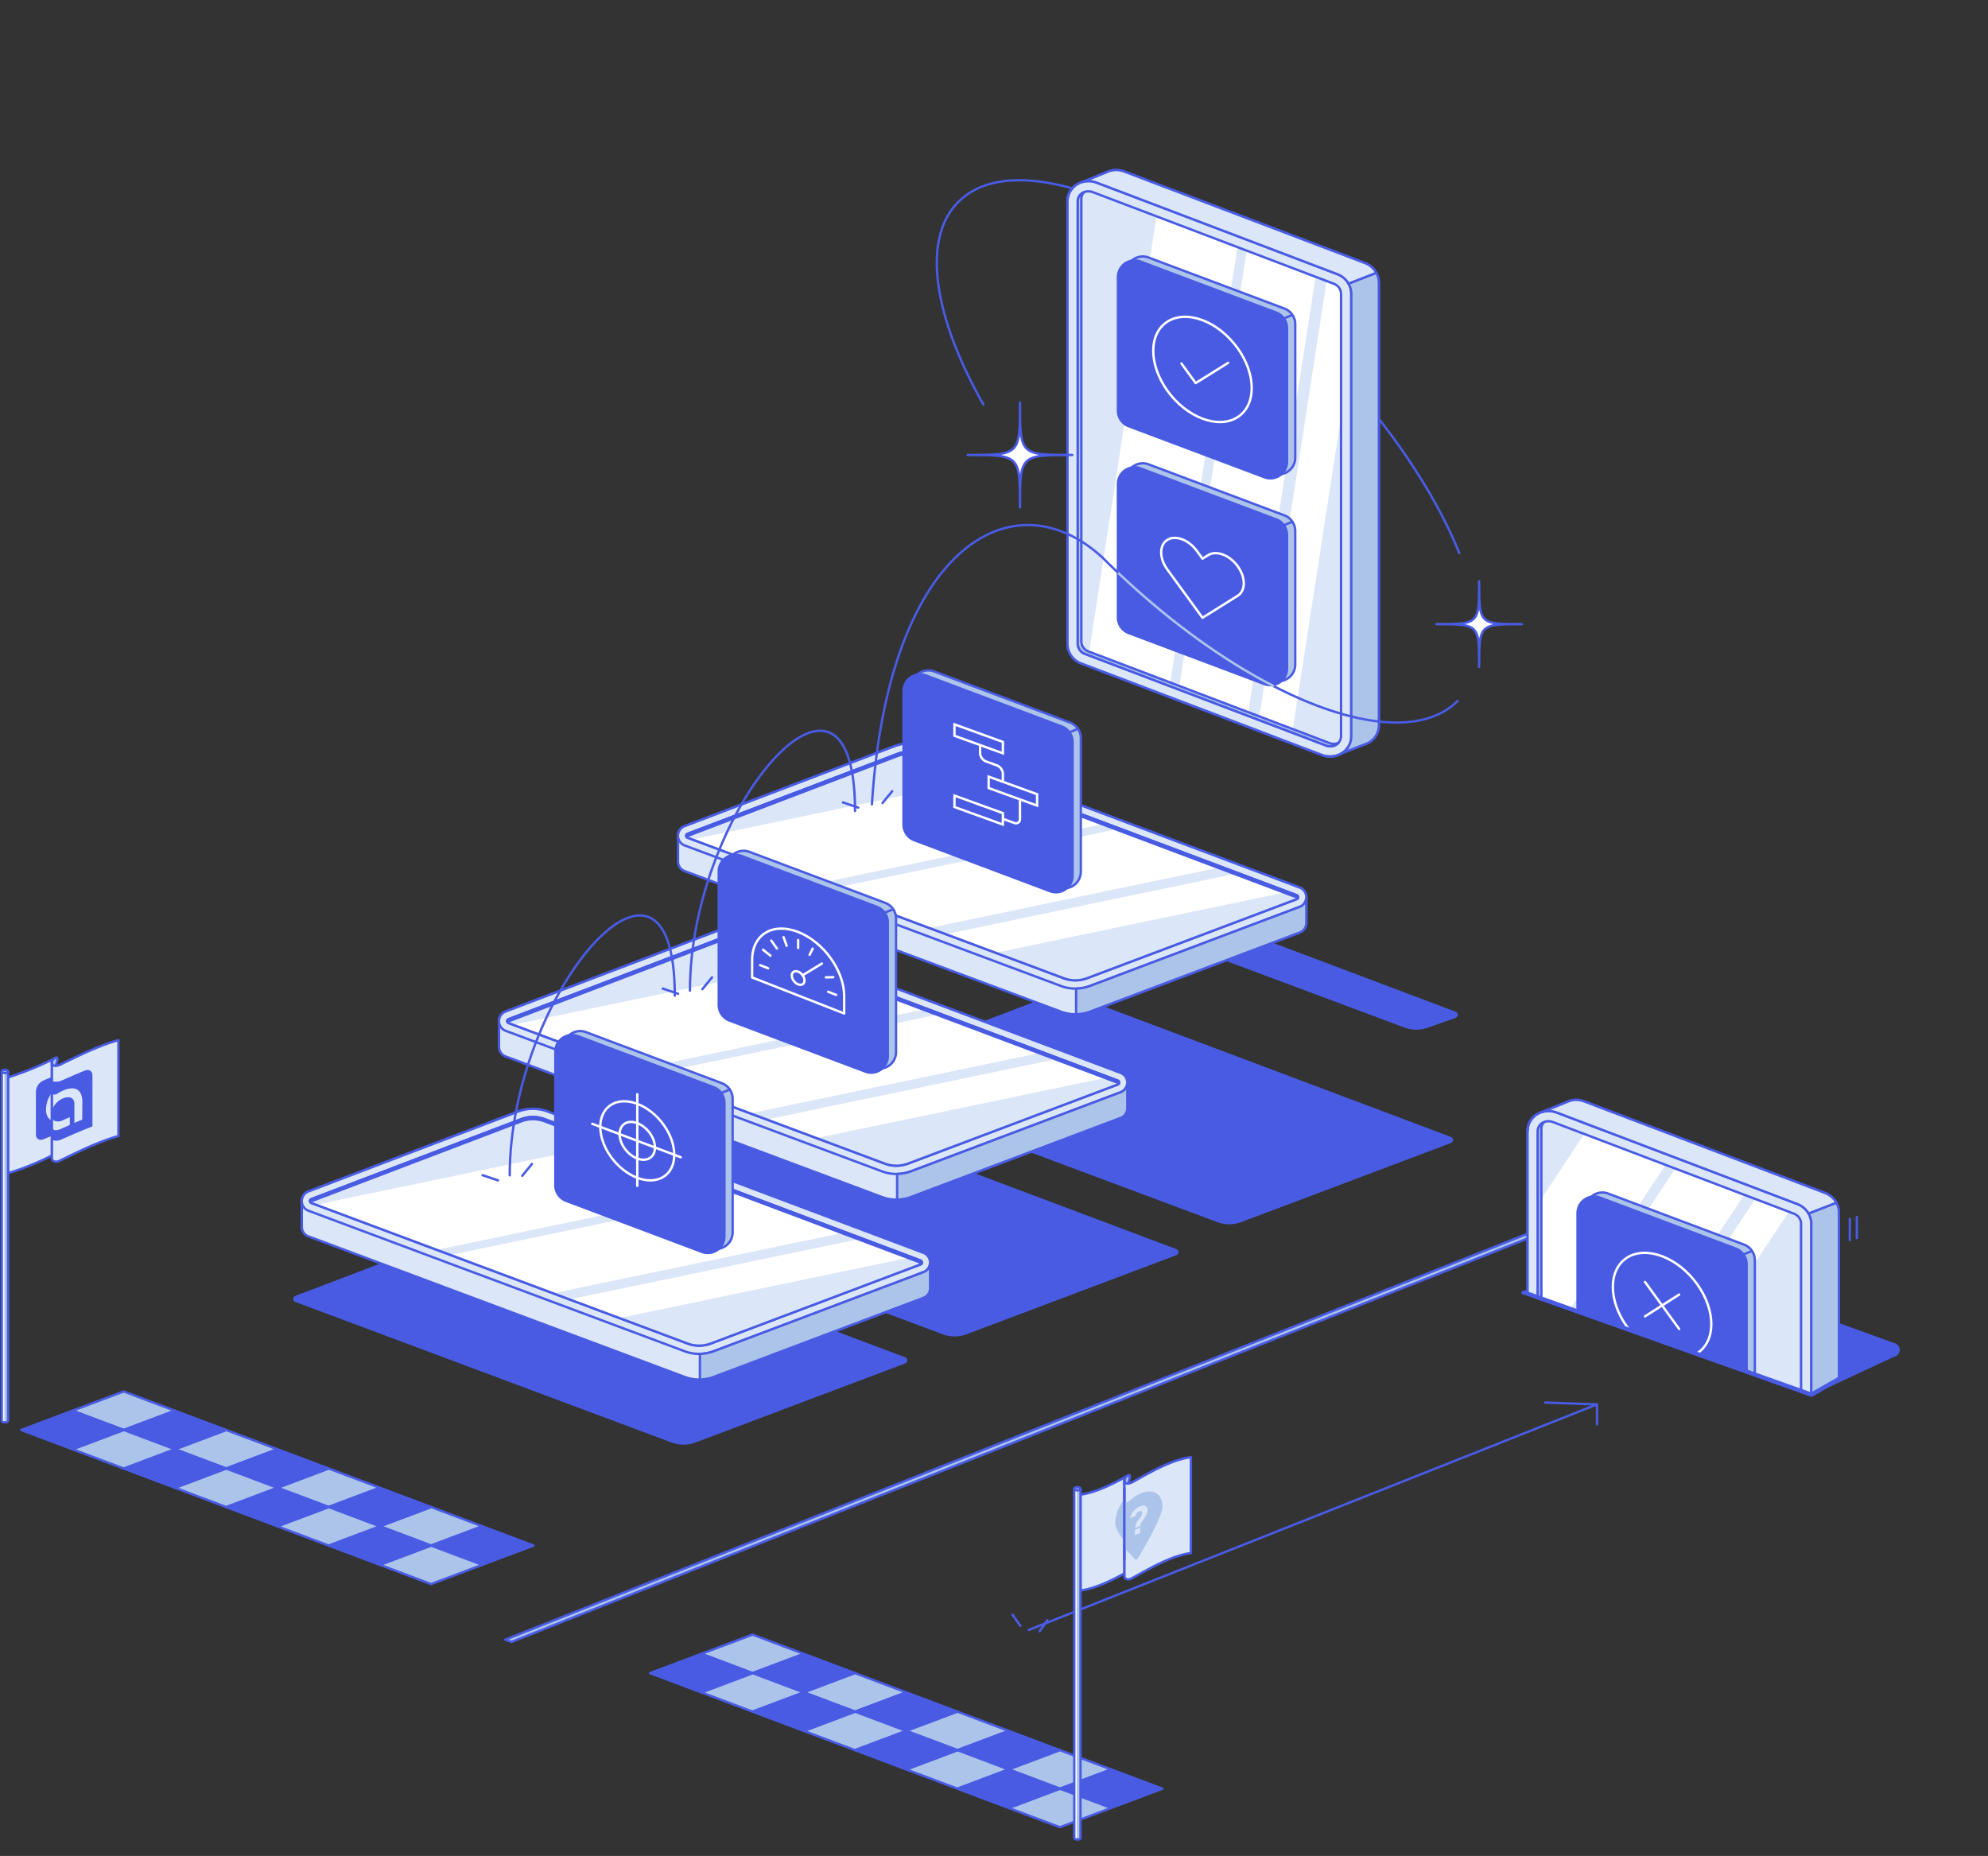 <svg xmlns="http://www.w3.org/2000/svg" xmlns:xlink="http://www.w3.org/1999/xlink" viewBox="0 0 630.295 588.431"><rect x="0" y="0" width="630.295" height="588.431" fill="#333333" stroke="none"/><defs><style>.cls-1,.cls-10{fill:#dce6f9;}.cls-1,.cls-21,.cls-3,.cls-4,.cls-6,.cls-7,.cls-8,.cls-9{stroke:#495be3;}.cls-1,.cls-17,.cls-18,.cls-3,.cls-4,.cls-7,.cls-8,.cls-9{stroke-linecap:round;stroke-linejoin:round;}.cls-1,.cls-16,.cls-17,.cls-18,.cls-21,.cls-3,.cls-7,.cls-8,.cls-9{stroke-width:0.75px;}.cls-16,.cls-17,.cls-18,.cls-2,.cls-21,.cls-6,.cls-8{fill:none;}.cls-22,.cls-3{fill:#adc4ea;}.cls-4,.cls-5,.cls-7{fill:#495be3;}.cls-16,.cls-21,.cls-6{stroke-miterlimit:10;}.cls-12,.cls-9{fill:#fff;}.cls-11{clip-path:url(#clip-path);}.cls-13{clip-path:url(#clip-path-2);}.cls-14{clip-path:url(#clip-path-3);}.cls-15{clip-path:url(#clip-path-4);}.cls-16,.cls-17{stroke:#fff;}.cls-18{stroke:#adc4ea;}.cls-19{clip-path:url(#clip-path-5);}.cls-20{clip-path:url(#clip-path-6);}.cls-23{clip-path:url(#clip-path-7);}.cls-24{clip-path:url(#clip-path-8);}</style><clipPath id="clip-path" transform="translate(0.185 53.539)"><path class="cls-1" d="M221.492,373.09a10.44,10.44,0,0,1-3.668-.663L98.547,327.873a.656.656,0,0,1,0-1.227l66.506-25.324a10.478,10.478,0,0,1,7.421-.016l119.183,44.816a.656.656,0,0,1,0,1.227l-66.461,25.066a10.442,10.442,0,0,1-3.7.675Z"></path></clipPath><clipPath id="clip-path-2" transform="translate(0.185 53.539)"><path class="cls-1" d="M284.016,316.046a10.457,10.457,0,0,1-3.667-.663L161.071,270.829a.656.656,0,0,1,0-1.227l66.506-25.324a10.478,10.478,0,0,1,7.421-.016l119.183,44.816a.655.655,0,0,1,0,1.226l-66.461,25.067a10.465,10.465,0,0,1-3.7.675Z"></path></clipPath><clipPath id="clip-path-3" transform="translate(0.185 53.539)"><path class="cls-1" d="M340.774,257.276a10.44,10.44,0,0,1-3.668-.663L217.829,212.06a.656.656,0,0,1,0-1.227l66.506-25.325a10.493,10.493,0,0,1,7.421-.016l119.183,44.816a.656.656,0,0,1,0,1.227L344.475,256.6a10.464,10.464,0,0,1-3.7.674Z"></path></clipPath><clipPath id="clip-path-4" transform="translate(0.185 53.539)"><path class="cls-1" d="M421.564,183.063a3.961,3.961,0,0,1-1.417-.266l-76.3-29.008a3.469,3.469,0,0,1-2.329-3.14V10.246a3.254,3.254,0,0,1,3.424-3.109,3.989,3.989,0,0,1,1.418.266l76.3,29.009a3.468,3.468,0,0,1,2.329,3.139v140.4A3.255,3.255,0,0,1,421.564,183.063Z"></path></clipPath><clipPath id="clip-path-5" transform="translate(0.185 53.539)"><polygon class="cls-2" points="602.491 372.112 574.093 388.307 447.981 343.459 447.981 226.518 602.491 281.465 602.491 372.112"></polygon></clipPath><clipPath id="clip-path-6" transform="translate(0.185 53.539)"><path class="cls-1" d="M567.418,477.883a3.965,3.965,0,0,1-1.417-.266l-76.3-29.008a3.468,3.468,0,0,1-2.328-3.139v-140.4a3.254,3.254,0,0,1,3.424-3.109,3.986,3.986,0,0,1,1.417.265l76.3,29.009a3.47,3.47,0,0,1,2.328,3.14v140.4A3.254,3.254,0,0,1,567.418,477.883Z"></path></clipPath><clipPath id="clip-path-7" transform="translate(0.185 53.539)"><path class="cls-3" d="M.375,286.223v110.7c0,.28.445.507,1,.507s1-.227,1-.507v-110.7Z"></path></clipPath><clipPath id="clip-path-8" transform="translate(0.185 53.539)"><path class="cls-3" d="M340.41,418.479v110.7c0,.281.445.508.995.508s.994-.227.994-.508v-110.7Z"></path></clipPath></defs><g id="Ebene_2" data-name="Ebene 2"><g id="Ebene_2-2" data-name="Ebene 2"><polygon class="cls-4" points="482.825 409.831 498.8 404.625 584.15 436.767 574.324 442.37 482.825 409.831"></polygon><polygon class="cls-3" points="506.802 383.731 162.153 520.587 160.205 519.85 504.854 382.994 506.802 383.731"></polygon><path class="cls-5" d="M484.123,356.312l89.97,32,26.068-12.169a1.712,1.712,0,0,0,.044-3.382L521.16,344.075l-.006,0" transform="translate(0.185 53.539)"></path><path class="cls-6" d="M484.123,356.312l89.97,32,26.068-12.169a1.712,1.712,0,0,0,.044-3.382L521.16,344.075l-.006,0" transform="translate(0.185 53.539)"></path><path class="cls-5" d="M484.123,356.312l89.97,32,26.068-12.169a1.712,1.712,0,0,0,.044-3.382L521.16,344.075l-.006,0" transform="translate(0.185 53.539)"></path><path class="cls-7" d="M216.531,404.118a10.462,10.462,0,0,1-3.668-.663L93.586,358.9a.656.656,0,0,1,0-1.227l66.506-25.324a10.478,10.478,0,0,1,7.421-.016L286.692,377.15a.655.655,0,0,1,0,1.226l-66.461,25.067a10.442,10.442,0,0,1-3.7.675Z" transform="translate(0.185 53.539)"></path><path class="cls-7" d="M302.478,369.8a10.44,10.44,0,0,1-3.668-.663L179.533,324.587a.655.655,0,0,1,0-1.227l66.505-25.324a10.481,10.481,0,0,1,7.422-.016l119.183,44.816a.656.656,0,0,1,0,1.227L306.178,369.13a10.464,10.464,0,0,1-3.7.674Z" transform="translate(0.185 53.539)"></path><path class="cls-7" d="M389.551,334.241a10.44,10.44,0,0,1-3.668-.663L266.606,289.024a.655.655,0,0,1,0-1.226l66.505-25.325a10.481,10.481,0,0,1,7.422-.016l119.183,44.816a.655.655,0,0,1,0,1.227l-66.46,25.067a10.465,10.465,0,0,1-3.7.674Z" transform="translate(0.185 53.539)"></path><path class="cls-7" d="M448.874,272.549a10.462,10.462,0,0,1-3.668-.663l-81.8-30.553a.655.655,0,0,1,0-1.227l8.679-3.32a10.481,10.481,0,0,1,7.422-.016l81.707,30.814a.656.656,0,0,1,0,1.227l-8.635,3.063a10.466,10.466,0,0,1-3.7.675Z" transform="translate(0.185 53.539)"></path><path class="cls-8" d="M311.6,74.7c-15.741-27.7-19.729-52.453-7.926-64.256,13.305-13.3,43.057-6.544,74.954,14.5" transform="translate(0.185 53.539)"></path><path class="cls-9" d="M411.267,36.562c-4.695,0-7.042,0-8.216,1.174s-1.173,3.521-1.173,8.215c0-4.694,0-7.042-1.174-8.215s-3.521-1.174-8.215-1.174c4.694,0,7.042,0,8.215-1.173s1.174-3.521,1.174-8.216c0,4.7,0,7.042,1.173,8.216S406.572,36.562,411.267,36.562Z" transform="translate(0.185 53.539)"></path><path class="cls-8" d="M413.137,52.843q1.62,1.566,3.229,3.175c21.852,21.851,37.878,45.39,46.125,65.783" transform="translate(0.185 53.539)"></path><path class="cls-1" d="M292.576,343.668,173.393,298.852a13.112,13.112,0,0,0-9.277.02L97.61,324.2a3.224,3.224,0,0,0-2.1,3.239h0v7.833c0,.087,0,.174,0,.262v.013h0a3.214,3.214,0,0,0,2.12,2.92l119.277,44.554a13.1,13.1,0,0,0,9.211-.015l66.461-25.067a3.225,3.225,0,0,0,2.105-3.286l.015,0v-7.394l-.045.014A3.243,3.243,0,0,0,292.576,343.668Z" transform="translate(0.185 53.539)"></path><path class="cls-1" d="M226.118,374.868,292.579,349.8a3.277,3.277,0,0,0,0-6.133L173.393,298.852a13.112,13.112,0,0,0-9.277.02L97.61,324.2a3.276,3.276,0,0,0,.02,6.131l119.277,44.555A13.111,13.111,0,0,0,226.118,374.868Z" transform="translate(0.185 53.539)"></path><path class="cls-1" d="M221.492,373.09a10.434,10.434,0,0,1-3.667-.663L98.547,327.873a.656.656,0,0,1,0-1.227l66.505-25.324a10.481,10.481,0,0,1,7.422-.016l119.182,44.816a.656.656,0,0,1,0,1.227l-66.461,25.066a10.442,10.442,0,0,1-3.7.675Z" transform="translate(0.185 53.539)"></path><path class="cls-10" d="M221.492,373.09a10.44,10.44,0,0,1-3.668-.663L98.547,327.873a.656.656,0,0,1,0-1.227l66.506-25.324a10.478,10.478,0,0,1,7.421-.016l119.183,44.816a.656.656,0,0,1,0,1.227l-66.461,25.066a10.442,10.442,0,0,1-3.7.675Z" transform="translate(0.185 53.539)"></path><g class="cls-11"><rect class="cls-12" x="73.885" y="355.47" width="242.435" height="9" transform="translate(459.745 726.087) rotate(168.225)"></rect><rect class="cls-12" x="53.05" y="337.949" width="242.435" height="18.529" transform="translate(415.91 705.095) rotate(168.225)"></rect><rect class="cls-12" x="65.795" y="310.514" width="242.435" height="21.817" transform="translate(435.868 651.454) rotate(168.225)"></rect></g><path class="cls-8" d="M221.492,373.09a10.44,10.44,0,0,1-3.668-.663L98.547,327.873a.656.656,0,0,1,0-1.227l66.506-25.324a10.478,10.478,0,0,1,7.421-.016l119.183,44.816a.656.656,0,0,1,0,1.227l-66.461,25.066a10.442,10.442,0,0,1-3.7.675Z" transform="translate(0.185 53.539)"></path><path class="cls-3" d="M98.544,327.3l66.505-25.325a10.481,10.481,0,0,1,7.422-.016l119.182,44.816a.622.622,0,0,1,.343.286.667.667,0,0,0,.082-.328.6.6,0,0,0-.425-.613L172.471,301.306a10.481,10.481,0,0,0-7.422.016L98.544,326.646a.606.606,0,0,0-.423.615.666.666,0,0,0,.083.325A.624.624,0,0,1,98.544,327.3Z" transform="translate(0.185 53.539)"></path><path class="cls-3" d="M292.579,349.8l-66.461,25.067a13.092,13.092,0,0,1-4.384.833l-.013.01v8.126a13.093,13.093,0,0,0,4.4-.834l66.461-25.067a3.225,3.225,0,0,0,2.105-3.286l.015,0v-7.394l-.045.014A3.2,3.2,0,0,1,292.579,349.8Z" transform="translate(0.185 53.539)"></path><path class="cls-1" d="M355.1,286.624,235.917,241.808a13.1,13.1,0,0,0-9.277.02l-66.506,25.325a3.224,3.224,0,0,0-2.1,3.239h0v7.833c0,.087,0,.174,0,.262v.013h0a3.215,3.215,0,0,0,2.12,2.921l119.277,44.554a13.106,13.106,0,0,0,9.211-.015L355.1,300.892a3.225,3.225,0,0,0,2.105-3.286l.015,0v-7.394l-.045.014A3.243,3.243,0,0,0,355.1,286.624Z" transform="translate(0.185 53.539)"></path><path class="cls-1" d="M288.642,317.824,355.1,292.756a3.276,3.276,0,0,0,0-6.132L235.917,241.808a13.1,13.1,0,0,0-9.277.02l-66.506,25.325a3.276,3.276,0,0,0,.02,6.131l119.277,44.554A13.106,13.106,0,0,0,288.642,317.824Z" transform="translate(0.185 53.539)"></path><path class="cls-1" d="M284.017,316.046a10.462,10.462,0,0,1-3.668-.663L161.071,270.829a.656.656,0,0,1,0-1.227l66.505-25.325a10.5,10.5,0,0,1,7.422-.016l119.182,44.817a.655.655,0,0,1,0,1.226l-66.461,25.067a10.465,10.465,0,0,1-3.7.675Z" transform="translate(0.185 53.539)"></path><path class="cls-10" d="M284.016,316.046a10.457,10.457,0,0,1-3.667-.663L161.071,270.829a.656.656,0,0,1,0-1.227l66.506-25.324a10.478,10.478,0,0,1,7.421-.016l119.183,44.816a.655.655,0,0,1,0,1.226l-66.461,25.067a10.465,10.465,0,0,1-3.7.675Z" transform="translate(0.185 53.539)"></path><g class="cls-13"><rect class="cls-12" x="136.409" y="298.425" width="242.435" height="9" transform="translate(571.836 600.439) rotate(168.225)"></rect><rect class="cls-12" x="115.574" y="280.905" width="242.435" height="18.529" transform="translate(528.001 579.447) rotate(168.225)"></rect><rect class="cls-12" x="128.319" y="253.47" width="242.435" height="21.817" transform="translate(547.959 525.806) rotate(168.225)"></rect></g><path class="cls-8" d="M284.016,316.046a10.457,10.457,0,0,1-3.667-.663L161.071,270.829a.656.656,0,0,1,0-1.227l66.506-25.324a10.478,10.478,0,0,1,7.421-.016l119.183,44.816a.655.655,0,0,1,0,1.226l-66.461,25.067a10.465,10.465,0,0,1-3.7.675Z" transform="translate(0.185 53.539)"></path><path class="cls-3" d="M161.068,270.257l66.505-25.324a10.481,10.481,0,0,1,7.422-.016l119.182,44.816a.622.622,0,0,1,.343.286.672.672,0,0,0,.082-.328.6.6,0,0,0-.425-.613L235,244.261a10.5,10.5,0,0,0-7.422.016l-66.5,25.325a.606.606,0,0,0-.423.615.666.666,0,0,0,.083.325A.626.626,0,0,1,161.068,270.257Z" transform="translate(0.185 53.539)"></path><path class="cls-3" d="M355.1,292.757l-66.461,25.067a13.112,13.112,0,0,1-4.384.833l-.013.01v8.126a13.093,13.093,0,0,0,4.4-.834L355.1,300.892a3.225,3.225,0,0,0,2.105-3.286l.015,0v-7.394l-.045.014A3.206,3.206,0,0,1,355.1,292.757Z" transform="translate(0.185 53.539)"></path><path class="cls-1" d="M411.858,227.855,292.675,183.039a13.107,13.107,0,0,0-9.277.019l-66.506,25.325a3.224,3.224,0,0,0-2.1,3.239h0v7.833c0,.088,0,.175,0,.263v.013h0a3.213,3.213,0,0,0,2.12,2.92l119.277,44.555a13.111,13.111,0,0,0,9.211-.015l66.461-25.067a3.226,3.226,0,0,0,2.105-3.286l.015-.006v-7.394l-.045.015A3.242,3.242,0,0,0,411.858,227.855Z" transform="translate(0.185 53.539)"></path><path class="cls-1" d="M345.4,259.054l66.461-25.067a3.276,3.276,0,0,0,0-6.132L292.675,183.039a13.107,13.107,0,0,0-9.277.019l-66.506,25.325a3.277,3.277,0,0,0,.02,6.132l119.277,44.554A13.1,13.1,0,0,0,345.4,259.054Z" transform="translate(0.185 53.539)"></path><path class="cls-1" d="M340.774,257.276a10.434,10.434,0,0,1-3.667-.663L217.829,212.06a.656.656,0,0,1,0-1.227l66.505-25.325a10.5,10.5,0,0,1,7.422-.016l119.182,44.816a.656.656,0,0,1,0,1.227L344.475,256.6a10.464,10.464,0,0,1-3.7.674Z" transform="translate(0.185 53.539)"></path><path class="cls-10" d="M340.774,257.276a10.44,10.44,0,0,1-3.668-.663L217.829,212.06a.656.656,0,0,1,0-1.227l66.506-25.325a10.493,10.493,0,0,1,7.421-.016l119.183,44.816a.656.656,0,0,1,0,1.227L344.475,256.6a10.464,10.464,0,0,1-3.7.674Z" transform="translate(0.185 53.539)"></path><g class="cls-14"><rect class="cls-12" x="193.167" y="239.656" width="242.435" height="9" transform="translate(672.165 472.555) rotate(168.225)"></rect><rect class="cls-12" x="172.332" y="222.136" width="242.435" height="18.529" transform="translate(628.329 451.563) rotate(168.225)"></rect><rect class="cls-12" x="185.077" y="194.7" width="242.435" height="21.817" transform="translate(648.287 397.922) rotate(168.225)"></rect></g><path class="cls-8" d="M340.774,257.276a10.44,10.44,0,0,1-3.668-.663L217.829,212.06a.656.656,0,0,1,0-1.227l66.506-25.325a10.493,10.493,0,0,1,7.421-.016l119.183,44.816a.656.656,0,0,1,0,1.227L344.475,256.6a10.464,10.464,0,0,1-3.7.674Z" transform="translate(0.185 53.539)"></path><path class="cls-3" d="M217.826,211.488l66.505-25.324a10.481,10.481,0,0,1,7.422-.016l119.182,44.816a.621.621,0,0,1,.343.285.667.667,0,0,0,.082-.328.606.606,0,0,0-.425-.613L291.753,185.492a10.5,10.5,0,0,0-7.422.016l-66.505,25.325a.606.606,0,0,0-.423.615.669.669,0,0,0,.083.325A.621.621,0,0,1,217.826,211.488Z" transform="translate(0.185 53.539)"></path><path class="cls-3" d="M411.861,233.987,345.4,259.054a13.067,13.067,0,0,1-4.384.833L341,259.9v8.126a13.093,13.093,0,0,0,4.4-.834l66.461-25.067a3.226,3.226,0,0,0,2.105-3.286l.015-.006v-7.394l-.045.015A3.2,3.2,0,0,1,411.861,233.987Z" transform="translate(0.185 53.539)"></path><path class="cls-1" d="M432.566,29.861,356.266.852A7.1,7.1,0,0,0,351.36.775h0l-8.342,3.394a6.353,6.353,0,0,0-4.748,6.078v140.4a6.7,6.7,0,0,0,4.423,6.177l76.3,29.009a7.037,7.037,0,0,0,6.271-.584h0l7.364-2.844h0a6.331,6.331,0,0,0,4.362-5.967V36.038A6.7,6.7,0,0,0,432.566,29.861Z" transform="translate(0.185 53.539)"></path><path class="cls-1" d="M418.992,185.835l-76.3-29.009a6.7,6.7,0,0,1-4.423-6.177V10.247c0-4.543,4.776-7.581,9.246-5.881l76.3,29.008a6.7,6.7,0,0,1,4.423,6.177v140.4C428.238,184.5,423.462,187.534,418.992,185.835Z" transform="translate(0.185 53.539)"></path><path class="cls-10" d="M421.564,183.063a3.961,3.961,0,0,1-1.417-.266l-76.3-29.008a3.469,3.469,0,0,1-2.329-3.14V10.246a3.254,3.254,0,0,1,3.424-3.109,3.989,3.989,0,0,1,1.418.266l76.3,29.009a3.468,3.468,0,0,1,2.329,3.139v140.4A3.255,3.255,0,0,1,421.564,183.063Z" transform="translate(0.185 53.539)"></path><g class="cls-15"><rect class="cls-12" x="266.1" y="97.992" width="298.86" height="11.095" transform="translate(581.467 -237.78) rotate(98.78)"></rect><rect class="cls-12" x="242.358" y="110.647" width="298.86" height="22.841" transform="translate(572.412 -192.96) rotate(98.78)"></rect><rect class="cls-12" x="218.105" y="82.746" width="298.86" height="26.894" transform="translate(518.885 -198.814) rotate(98.78)"></rect></g><path class="cls-8" d="M421.564,183.063a3.961,3.961,0,0,1-1.417-.266l-76.3-29.008a3.469,3.469,0,0,1-2.329-3.14V10.246a3.254,3.254,0,0,1,3.424-3.109,3.989,3.989,0,0,1,1.418.266l76.3,29.009a3.468,3.468,0,0,1,2.329,3.139v140.4A3.255,3.255,0,0,1,421.564,183.063Z" transform="translate(0.185 53.539)"></path><path class="cls-3" d="M422.7,182.3a3.955,3.955,0,0,1-1.416-.265l-76.3-29.008a3.47,3.47,0,0,1-2.329-3.14V9.479A2.863,2.863,0,0,1,343.5,7.44a3.015,3.015,0,0,0-1.977,2.806v140.4a3.469,3.469,0,0,0,2.329,3.14l76.3,29.008a3.961,3.961,0,0,0,1.417.266,3.659,3.659,0,0,0,2.587-1.07A3.794,3.794,0,0,1,422.7,182.3Z" transform="translate(0.185 53.539)"></path><path class="cls-3" d="M427.368,36.36l0,.027a6.323,6.323,0,0,1,.873,3.164v140.4a6.3,6.3,0,0,1-4.211,5.9,6.907,6.907,0,0,0,1.236-.6h0l7.364-2.844h0a6.331,6.331,0,0,0,4.362-5.967V36.038a6.316,6.316,0,0,0-.82-3.077Z" transform="translate(0.185 53.539)"></path><path class="cls-3" d="M421.865,186.294c-.228.009-.458.009-.689,0A6.89,6.89,0,0,0,421.865,186.294Z" transform="translate(0.185 53.539)"></path><path class="cls-3" d="M422.592,186.225q-.327.048-.66.066C422.154,186.279,422.374,186.258,422.592,186.225Z" transform="translate(0.185 53.539)"></path><path class="cls-3" d="M421.134,186.287a7.166,7.166,0,0,1-.723-.08h0A6.888,6.888,0,0,0,421.134,186.287Z" transform="translate(0.185 53.539)"></path><path class="cls-3" d="M423.305,186.083c-.208.053-.421.1-.636.13C422.884,186.178,423.1,186.137,423.305,186.083Z" transform="translate(0.185 53.539)"></path><path class="cls-3" d="M424,185.868c-.2.075-.41.138-.62.195C423.587,186.006,423.794,185.944,424,185.868Z" transform="translate(0.185 53.539)"></path><path class="cls-1" d="M338.784,7.78c.085-.193.177-.383.28-.565A6.054,6.054,0,0,0,338.784,7.78Z" transform="translate(0.185 53.539)"></path><path class="cls-1" d="M339.181,7.028c.075-.122.154-.242.237-.358C339.335,6.786,339.256,6.906,339.181,7.028Z" transform="translate(0.185 53.539)"></path><path class="cls-1" d="M338.5,8.558a6.054,6.054,0,0,1,.2-.578A5.96,5.96,0,0,0,338.5,8.558Z" transform="translate(0.185 53.539)"></path><path class="cls-1" d="M339.6,6.423c.078-.1.161-.192.245-.286C339.764,6.23,339.681,6.325,339.6,6.423Z" transform="translate(0.185 53.539)"></path><path class="cls-1" d="M436.169,32.961a6.923,6.923,0,0,0-3.6-3.1L356.266.852A7.1,7.1,0,0,0,351.36.775h0l-8.342,3.394a7.092,7.092,0,0,1,4.5.2l76.3,29.008a6.937,6.937,0,0,1,3.55,3.013l8.8-3.426Z" transform="translate(0.185 53.539)"></path><path class="cls-1" d="M338.341,9.326a6.258,6.258,0,0,1,.139-.691A5.992,5.992,0,0,0,338.341,9.326Z" transform="translate(0.185 53.539)"></path><path class="cls-1" d="M340.238,5.738c.052-.05.105-.1.16-.147C340.343,5.639,340.291,5.689,340.238,5.738Z" transform="translate(0.185 53.539)"></path><path class="cls-1" d="M341.561,4.772l.038-.021Z" transform="translate(0.185 53.539)"></path><path class="cls-1" d="M338.269,10.247a6.2,6.2,0,0,1,.049-.741A6.2,6.2,0,0,0,338.269,10.247Z" transform="translate(0.185 53.539)"></path><path class="cls-3" d="M335.364,227.758l-43.072-16.187a5.269,5.269,0,0,1-3.416-4.933V164.286A5.269,5.269,0,0,1,296,159.353l43.073,16.187a5.269,5.269,0,0,1,3.416,4.933v42.352A5.27,5.27,0,0,1,335.364,227.758Z" transform="translate(0.185 53.539)"></path><path class="cls-7" d="M332.764,229.026l-43.073-16.187a5.27,5.27,0,0,1-3.416-4.933V165.553a5.27,5.27,0,0,1,7.124-4.933l43.072,16.187a5.27,5.27,0,0,1,3.416,4.933v42.353A5.269,5.269,0,0,1,332.764,229.026Z" transform="translate(0.185 53.539)"></path><line class="cls-3" x1="338.594" y1="232.38" x2="341.55" y2="231.18"></line><polygon class="cls-16" points="317.966 238.839 302.611 233.273 302.611 229.66 317.966 235.226 317.966 238.839"></polygon><polygon class="cls-16" points="328.805 255.414 313.45 249.848 313.45 246.235 328.805 251.801 328.805 255.414"></polygon><polygon class="cls-16" points="317.966 261.421 302.611 255.854 302.611 252.241 317.966 257.808 317.966 261.421"></polygon><path class="cls-16" d="M310.555,182.681v2.71a3.107,3.107,0,0,0,1.807,2.461l3.613,1.31a3.107,3.107,0,0,1,1.806,2.462v2.709" transform="translate(0.185 53.539)"></path><path class="cls-16" d="M323.2,199.911v6.323a1.289,1.289,0,0,1-1.807,1.151l-3.613-1.309" transform="translate(0.185 53.539)"></path><path class="cls-3" d="M276.781,284.945l-43.072-16.187a5.27,5.27,0,0,1-3.416-4.933V221.472a5.27,5.27,0,0,1,7.124-4.933l43.072,16.187a5.27,5.27,0,0,1,3.416,4.933v42.353A5.27,5.27,0,0,1,276.781,284.945Z" transform="translate(0.185 53.539)"></path><path class="cls-7" d="M274.181,286.212l-43.073-16.187a5.269,5.269,0,0,1-3.416-4.933V222.739a5.269,5.269,0,0,1,7.124-4.932l43.073,16.186a5.271,5.271,0,0,1,3.416,4.933v42.353A5.27,5.27,0,0,1,274.181,286.212Z" transform="translate(0.185 53.539)"></path><line class="cls-3" x1="280.012" y1="289.567" x2="282.967" y2="288.366"></line><ellipse class="cls-17" cx="252.869" cy="256.539" rx="1.657" ry="2.444" transform="translate(-105.224 272.765) rotate(-39.467)"></ellipse><line class="cls-17" x1="254.476" y1="309.212" x2="260.601" y2="305.482"></line><line class="cls-17" x1="241" y1="305.997" x2="243.537" y2="306.99"></line><line class="cls-17" x1="265.108" y1="315.428" x2="262.57" y2="314.434"></line><line class="cls-17" x1="264.19" y1="309.821" x2="261.845" y2="309.874"></line><line class="cls-17" x1="257.666" y1="300.746" x2="256.695" y2="302.71"></line><line class="cls-17" x1="253.054" y1="298.023" x2="253.054" y2="300.562"></line><line class="cls-17" x1="248.442" y1="297.138" x2="249.412" y2="299.862"></line><line class="cls-17" x1="244.531" y1="298.22" x2="246.324" y2="300.717"></line><line class="cls-17" x1="241.918" y1="301.109" x2="244.262" y2="302.997"></line><path class="cls-17" d="M252.869,241.947c-8.059-3.152-14.591.827-14.591,8.885v5.534l29.183,11.415v-5.535C267.461,254.188,260.928,245.1,252.869,241.947Z" transform="translate(0.185 53.539)"></path><path class="cls-3" d="M403.346,162.091,360.274,145.9a5.27,5.27,0,0,1-3.416-4.933V98.618a5.269,5.269,0,0,1,7.123-4.933l43.073,16.187a5.27,5.27,0,0,1,3.416,4.933v42.353A5.27,5.27,0,0,1,403.346,162.091Z" transform="translate(0.185 53.539)"></path><path class="cls-7" d="M400.746,163.358l-43.073-16.187a5.269,5.269,0,0,1-3.416-4.933V99.885a5.27,5.27,0,0,1,7.124-4.933l43.072,16.187a5.271,5.271,0,0,1,3.416,4.933v42.353A5.269,5.269,0,0,1,400.746,163.358Z" transform="translate(0.185 53.539)"></path><line class="cls-3" x1="406.576" y1="166.713" x2="409.532" y2="165.512"></line><path class="cls-3" d="M403.346,96.518,360.274,80.331a5.271,5.271,0,0,1-3.416-4.933V33.045a5.269,5.269,0,0,1,7.123-4.933L407.054,44.3a5.27,5.27,0,0,1,3.416,4.933V91.585A5.27,5.27,0,0,1,403.346,96.518Z" transform="translate(0.185 53.539)"></path><path class="cls-7" d="M400.746,97.785,357.673,81.6a5.27,5.27,0,0,1-3.416-4.933V34.312a5.27,5.27,0,0,1,7.124-4.933l43.072,16.187a5.271,5.271,0,0,1,3.416,4.933V92.852A5.269,5.269,0,0,1,400.746,97.785Z" transform="translate(0.185 53.539)"></path><line class="cls-3" x1="406.576" y1="101.139" x2="409.532" y2="99.939"></line><path class="cls-3" d="M224.973,342.109,181.9,325.922a5.27,5.27,0,0,1-3.416-4.933V278.636a5.27,5.27,0,0,1,7.124-4.933L228.68,289.89a5.27,5.27,0,0,1,3.416,4.933v42.353A5.269,5.269,0,0,1,224.973,342.109Z" transform="translate(0.185 53.539)"></path><path class="cls-7" d="M222.372,343.376,179.3,327.189a5.269,5.269,0,0,1-3.416-4.933V279.9a5.27,5.27,0,0,1,7.124-4.933l43.072,16.187a5.271,5.271,0,0,1,3.416,4.933v42.353A5.27,5.27,0,0,1,222.372,343.376Z" transform="translate(0.185 53.539)"></path><line class="cls-3" x1="228.203" y1="346.73" x2="231.158" y2="345.53"></line><ellipse class="cls-17" cx="201.866" cy="308.161" rx="9.721" ry="14.15" transform="translate(-150.021 253.262) rotate(-39.654)"></ellipse><ellipse class="cls-17" cx="201.866" cy="308.161" rx="4.649" ry="6.767" transform="translate(-150.021 253.262) rotate(-39.654)"></ellipse><line class="cls-17" x1="202.051" y1="346.912" x2="202.051" y2="375.977"></line><line class="cls-17" x1="215.819" y1="366.898" x2="187.774" y2="356.308"></line><path class="cls-8" d="M161.421,319.1c0-57.764,52.336-117.775,52.336-56.965" transform="translate(0.185 53.539)"></path><path class="cls-8" d="M218.564,260.541c0-57.764,52.336-117.776,52.336-56.966" transform="translate(0.185 53.539)"></path><path class="cls-8" d="M276.258,201.478c5.047-80.763,44.233-104.619,72.991-78.343" transform="translate(0.185 53.539)"></path><ellipse class="cls-17" cx="381.063" cy="63.582" rx="12.942" ry="18.826" transform="translate(47.319 311.398) rotate(-39.663)"></ellipse><polyline class="cls-17" points="374.582 115.253 379.087 121.457 389.388 115.038"></polyline><path class="cls-17" d="M392.22,125.98c2.585,3.555,2.585,7.748,0,9.367l-11.155,6.981L369.909,127c-2.587-3.554-2.588-7.747,0-9.368h0c2.587-1.621,6.783-.052,9.371,3.5l1.785,2.454,1.786-1.118c2.588-1.62,6.784-.049,9.371,3.508Z" transform="translate(0.185 53.539)"></path><path class="cls-9" d="M339.8,90.712c-8.3,0-12.449,0-14.524,2.075s-2.075,6.225-2.075,14.525c0-8.3,0-12.45-2.075-14.525S314.9,90.712,306.6,90.712c8.3,0,12.45,0,14.525-2.075s2.075-6.225,2.075-14.524c0,8.3,0,12.449,2.075,14.524S331.5,90.712,339.8,90.712Z" transform="translate(0.185 53.539)"></path><path class="cls-9" d="M482.353,144.346c-6.785,0-10.178,0-11.874,1.7s-1.7,5.089-1.7,11.874c0-6.785,0-10.178-1.7-11.874s-5.089-1.7-11.875-1.7c6.786,0,10.179,0,11.875-1.7s1.7-5.089,1.7-11.874c0,6.785,0,10.178,1.7,11.874S475.568,144.346,482.353,144.346Z" transform="translate(0.185 53.539)"></path><path class="cls-8" d="M403.405,163.888c25.356,13.112,47.55,15.8,58.533,4.819" transform="translate(0.185 53.539)"></path><path class="cls-18" d="M354.124,127.888c15.063,14.315,30.745,25.851,45.511,33.987q1.9,1.044,3.77,2.013" transform="translate(0.185 53.539)"></path><line class="cls-8" x1="157.883" y1="374.239" x2="153.016" y2="372.594"></line><line class="cls-8" x1="165.583" y1="372.782" x2="168.644" y2="369.043"></line><line class="cls-8" x1="214.993" y1="315.07" x2="210.126" y2="313.426"></line><line class="cls-8" x1="222.692" y1="313.613" x2="225.753" y2="309.874"></line><line class="cls-8" x1="272.107" y1="256.048" x2="267.24" y2="254.403"></line><line class="cls-8" x1="279.806" y1="254.59" x2="282.867" y2="250.851"></line><line class="cls-8" x1="323.499" y1="515.448" x2="321.041" y2="511.97"></line><line class="cls-8" x1="329.614" y1="517.186" x2="332.073" y2="513.709"></line><path class="cls-8" d="M349.249,123.135q2.424,2.425,4.875,4.753" transform="translate(0.185 53.539)"></path><g class="cls-19"><path class="cls-1" d="M578.42,324.681l-76.3-29.008a7.089,7.089,0,0,0-4.906-.077h0l-8.343,3.394a6.351,6.351,0,0,0-4.748,6.077v140.4a6.7,6.7,0,0,0,4.424,6.177l76.3,29.008a7.034,7.034,0,0,0,6.271-.584h0l7.363-2.844h0a6.332,6.332,0,0,0,4.363-5.967v-140.4A6.7,6.7,0,0,0,578.42,324.681Z" transform="translate(0.185 53.539)"></path><path class="cls-1" d="M564.847,480.655l-76.3-29.008a6.7,6.7,0,0,1-4.424-6.177v-140.4c0-4.543,4.776-7.58,9.246-5.881l76.3,29.009a6.7,6.7,0,0,1,4.424,6.176v140.4C574.093,479.317,569.317,482.355,564.847,480.655Z" transform="translate(0.185 53.539)"></path><path class="cls-10" d="M567.418,477.883a3.965,3.965,0,0,1-1.417-.266l-76.3-29.008a3.468,3.468,0,0,1-2.328-3.139v-140.4a3.254,3.254,0,0,1,3.424-3.109,3.986,3.986,0,0,1,1.417.265l76.3,29.009a3.47,3.47,0,0,1,2.328,3.14v140.4A3.254,3.254,0,0,1,567.418,477.883Z" transform="translate(0.185 53.539)"></path><g class="cls-20"><rect class="cls-12" x="393.607" y="351.215" width="298.86" height="11.095" transform="translate(1140.382 154.236) rotate(123.486)"></rect><rect class="cls-12" x="364.294" y="352.25" width="298.86" height="22.841" transform="translate(1100.658 189.404) rotate(123.486)"></rect><rect class="cls-12" x="353.076" y="316.581" width="298.86" height="26.894" transform="matrix(-0.552, 0.834, -0.834, -0.552, 1055.191, 146.556)"></rect></g><path class="cls-8" d="M567.418,477.883a3.965,3.965,0,0,1-1.417-.266l-76.3-29.008a3.468,3.468,0,0,1-2.328-3.139v-140.4a3.254,3.254,0,0,1,3.424-3.109,3.986,3.986,0,0,1,1.417.265l76.3,29.009a3.47,3.47,0,0,1,2.328,3.14v140.4A3.254,3.254,0,0,1,567.418,477.883Z" transform="translate(0.185 53.539)"></path><path class="cls-3" d="M568.557,477.116a3.961,3.961,0,0,1-1.417-.266l-76.3-29.008a3.468,3.468,0,0,1-2.329-3.139V304.3a2.866,2.866,0,0,1,.838-2.04,3.016,3.016,0,0,0-1.976,2.807v140.4a3.468,3.468,0,0,0,2.328,3.139L566,477.617a3.965,3.965,0,0,0,1.417.266,3.653,3.653,0,0,0,2.587-1.07A3.79,3.79,0,0,1,568.557,477.116Z" transform="translate(0.185 53.539)"></path><path class="cls-3" d="M573.222,331.181l0,.027a6.326,6.326,0,0,1,.873,3.163v140.4a6.3,6.3,0,0,1-4.211,5.9,6.873,6.873,0,0,0,1.236-.6h0l7.363-2.844h0a6.332,6.332,0,0,0,4.363-5.967v-140.4a6.333,6.333,0,0,0-.82-3.077Z" transform="translate(0.185 53.539)"></path><path class="cls-3" d="M567.719,481.114c-.228.01-.457.009-.689,0C567.262,481.123,567.491,481.124,567.719,481.114Z" transform="translate(0.185 53.539)"></path><path class="cls-3" d="M568.446,481.046c-.217.032-.438.054-.66.065C568.009,481.1,568.229,481.078,568.446,481.046Z" transform="translate(0.185 53.539)"></path><path class="cls-3" d="M566.988,481.108a7.2,7.2,0,0,1-.723-.081h0C566.508,481.067,566.748,481.093,566.988,481.108Z" transform="translate(0.185 53.539)"></path><path class="cls-3" d="M569.16,480.9c-.209.054-.422.1-.637.13C568.738,481,568.951,480.957,569.16,480.9Z" transform="translate(0.185 53.539)"></path><path class="cls-3" d="M569.851,480.689c-.2.074-.41.138-.62.194C569.441,480.826,569.649,480.764,569.851,480.689Z" transform="translate(0.185 53.539)"></path><path class="cls-1" d="M484.639,302.6a5.944,5.944,0,0,1,.279-.566A5.944,5.944,0,0,0,484.639,302.6Z" transform="translate(0.185 53.539)"></path><path class="cls-1" d="M485.035,301.848c.075-.122.155-.241.238-.358C485.189,301.607,485.111,301.726,485.035,301.848Z" transform="translate(0.185 53.539)"></path><path class="cls-1" d="M484.358,303.379c.056-.2.124-.39.2-.579C484.482,302.989,484.414,303.181,484.358,303.379Z" transform="translate(0.185 53.539)"></path><path class="cls-1" d="M485.457,301.243c.078-.1.162-.192.245-.286C485.618,301.051,485.535,301.145,485.457,301.243Z" transform="translate(0.185 53.539)"></path><path class="cls-1" d="M582.024,327.781a6.934,6.934,0,0,0-3.6-3.1l-76.3-29.008a7.089,7.089,0,0,0-4.906-.077h0l-8.343,3.393a7.092,7.092,0,0,1,4.5.2l76.3,29.009a6.93,6.93,0,0,1,3.551,3.013l8.8-3.427Z" transform="translate(0.185 53.539)"></path><path class="cls-1" d="M484.2,304.147a6.212,6.212,0,0,1,.139-.691A6.166,6.166,0,0,0,484.2,304.147Z" transform="translate(0.185 53.539)"></path><path class="cls-1" d="M486.092,300.559c.053-.05.106-.1.16-.147C486.2,300.46,486.145,300.509,486.092,300.559Z" transform="translate(0.185 53.539)"></path><path class="cls-1" d="M487.416,299.593l.037-.021Z" transform="translate(0.185 53.539)"></path><path class="cls-1" d="M484.123,305.067a6.23,6.23,0,0,1,.049-.741A6.216,6.216,0,0,0,484.123,305.067Z" transform="translate(0.185 53.539)"></path><path class="cls-3" d="M549.06,393.29,505.987,377.1a5.269,5.269,0,0,1-3.416-4.933V329.818a5.27,5.27,0,0,1,7.124-4.933l43.072,16.186A5.271,5.271,0,0,1,556.183,346v42.353A5.269,5.269,0,0,1,549.06,393.29Z" transform="translate(0.185 53.539)"></path><path class="cls-7" d="M546.459,394.557l-43.072-16.186a5.271,5.271,0,0,1-3.416-4.933V331.085a5.27,5.27,0,0,1,7.124-4.933l43.072,16.187a5.269,5.269,0,0,1,3.416,4.933v42.352A5.27,5.27,0,0,1,546.459,394.557Z" transform="translate(0.185 53.539)"></path><line class="cls-3" x1="552.29" y1="397.912" x2="555.245" y2="396.712"></line><ellipse class="cls-17" cx="526.777" cy="360.355" rx="12.942" ry="18.826" transform="translate(-108.561 472.718) rotate(-39.663)"></ellipse><line class="cls-17" x1="532.374" y1="410.439" x2="521.55" y2="417.347"></line><line class="cls-17" x1="532.374" y1="421.345" x2="521.55" y2="406.441"></line></g><polyline class="cls-21" points="484.308 409.85 574.277 441.845 583.028 436.855"></polyline><line class="cls-8" x1="326.142" y1="516.785" x2="506.329" y2="445.261"></line><line class="cls-8" x1="506.329" y1="451.579" x2="506.329" y2="445.261"></line><line class="cls-8" x1="489.92" y1="444.679" x2="506.038" y2="445.261"></line><polygon class="cls-3" points="136.668 477.802 120.426 483.909 136.668 490.017 152.91 483.909 136.668 477.802"></polygon><polygon class="cls-7" points="152.91 483.909 136.668 490.017 152.91 496.124 169.152 490.017 152.91 483.909"></polygon><polygon class="cls-3" points="136.668 490.017 120.426 496.124 136.668 502.232 152.91 496.124 136.668 490.017"></polygon><polygon class="cls-7" points="120.426 483.909 104.183 490.017 120.426 496.124 136.668 490.017 120.426 483.909"></polygon><polygon class="cls-3" points="104.183 465.587 87.941 471.694 104.183 477.802 120.426 471.694 104.183 465.587"></polygon><polygon class="cls-7" points="120.426 471.694 104.183 477.802 120.426 483.909 136.668 477.802 120.426 471.694"></polygon><polygon class="cls-3" points="104.183 477.802 87.941 483.909 104.183 490.017 120.426 483.909 104.183 477.802"></polygon><polygon class="cls-7" points="87.941 471.694 71.699 477.802 87.941 483.909 104.183 477.802 87.941 471.694"></polygon><polygon class="cls-3" points="71.699 453.372 55.457 459.479 71.699 465.587 87.941 459.479 71.699 453.372"></polygon><polygon class="cls-7" points="87.941 459.479 71.699 465.587 87.941 471.694 104.183 465.587 87.941 459.479"></polygon><polygon class="cls-3" points="71.699 465.587 55.457 471.694 71.699 477.802 87.941 471.694 71.699 465.587"></polygon><polygon class="cls-7" points="55.457 459.479 39.215 465.587 55.457 471.694 71.699 465.587 55.457 459.479"></polygon><polygon class="cls-3" points="39.215 441.157 22.972 447.265 39.215 453.372 55.457 447.265 39.215 441.157"></polygon><polygon class="cls-7" points="55.457 447.265 39.215 453.372 55.457 459.479 71.699 453.372 55.457 447.265"></polygon><polygon class="cls-3" points="39.215 453.372 22.972 459.479 39.215 465.587 55.457 459.479 39.215 453.372"></polygon><polygon class="cls-7" points="22.972 447.265 6.73 453.372 22.972 459.479 39.215 453.372 22.972 447.265"></polygon><polygon class="cls-3" points="238.601 518.247 222.358 524.354 238.601 530.462 254.843 524.354 238.601 518.247"></polygon><polygon class="cls-7" points="254.843 524.354 238.601 530.462 254.843 536.569 271.085 530.462 254.843 524.354"></polygon><polygon class="cls-3" points="238.601 530.462 222.358 536.569 238.601 542.677 254.843 536.569 238.601 530.462"></polygon><polygon class="cls-7" points="222.358 524.354 206.116 530.462 222.358 536.569 238.601 530.462 222.358 524.354"></polygon><polygon class="cls-3" points="271.085 530.462 254.843 536.569 271.085 542.677 287.327 536.569 271.085 530.462"></polygon><polygon class="cls-7" points="287.327 536.569 271.085 542.677 287.327 548.784 303.569 542.677 287.327 536.569"></polygon><polygon class="cls-3" points="271.085 542.677 254.843 548.784 271.085 554.891 287.327 548.784 271.085 542.677"></polygon><polygon class="cls-7" points="254.843 536.569 238.601 542.677 254.843 548.784 271.085 542.677 254.843 536.569"></polygon><polygon class="cls-3" points="303.569 542.677 287.327 548.784 303.569 554.891 319.812 548.784 303.569 542.677"></polygon><polygon class="cls-7" points="319.812 548.784 303.569 554.891 319.812 560.999 336.054 554.891 319.812 548.784"></polygon><polygon class="cls-3" points="303.569 554.891 287.327 560.999 303.569 567.106 319.812 560.999 303.569 554.891"></polygon><polygon class="cls-7" points="287.327 548.784 271.085 554.891 287.327 560.999 303.569 554.891 287.327 548.784"></polygon><polygon class="cls-3" points="336.054 554.891 319.812 560.999 336.054 567.106 352.296 560.999 336.054 554.891"></polygon><polygon class="cls-7" points="352.296 560.999 336.054 567.106 352.296 573.214 368.538 567.106 352.296 560.999"></polygon><polygon class="cls-3" points="336.054 567.106 319.812 573.214 336.054 579.321 352.296 573.214 336.054 567.106"></polygon><polygon class="cls-7" points="319.812 560.999 303.569 567.106 319.812 573.214 336.054 567.106 319.812 560.999"></polygon><path class="cls-1" d="M17.452,281.838v2.538a1.144,1.144,0,0,1-1.179-1.089v29.524a88.31,88.31,0,0,1-13.908,5.628v-30.4A94.136,94.136,0,0,0,17.452,281.838Z" transform="translate(0.185 53.539)"></path><path class="cls-3" d="M16.45,284.7c.326.373,1-.324,1-.324s1.289-3.283,0-2.526a1.7,1.7,0,0,0-1.183,1.787A3.1,3.1,0,0,0,16.45,284.7Z" transform="translate(0.185 53.539)"></path><path class="cls-1" d="M37.36,276.245v30.4c-6.195,1.724-12.39,4.809-18.585,7.81-1.456.778-2.575.054-2.5-.841v-30.33a1.028,1.028,0,0,0,1.179,1.089,3.016,3.016,0,0,0,1.323-.32C24.97,281.055,31.165,277.97,37.36,276.245Z" transform="translate(0.185 53.539)"></path><path class="cls-1" d="M16.273,283.287V283.2" transform="translate(0.185 53.539)"></path><path class="cls-5" d="M26.679,285.9l-.014.006c-2.435.992-4.87,2.067-7.3,3.136a4.2,4.2,0,0,1-3.072.15l-.019-.007v4.2c.111-.126.266.058.423.081a1.851,1.851,0,0,0,1.35-.267,8.784,8.784,0,0,1,1.689-.94,7.686,7.686,0,0,1,2.644-.727,3.277,3.277,0,0,1,1.937.408,2.951,2.951,0,0,1,1.2,1.476,6.367,6.367,0,0,1,.4,2.411l-.033,5.606q-1.239.514-2.479,1.049V296.5a2.542,2.542,0,0,0-.3-1.27,1.729,1.729,0,0,0-.806-.728,2.277,2.277,0,0,0-1.183-.144,4.694,4.694,0,0,0-1.448.4,5.891,5.891,0,0,0-1.435.886,6.591,6.591,0,0,0-1.077,1.164,5.991,5.991,0,0,0-.741,1.441c-.04.277-.1.719-.143,1v1.539a1.771,1.771,0,0,0,.884,1.055,3.206,3.206,0,0,0,2.644-.244q1.071-.471,2.142-.939v2.479q-1.206.526-2.413,1.058a4.8,4.8,0,0,1-2.274.6c-.767-.08-.983-1.233-.983-1.233v4.276l.022.009a3.633,3.633,0,0,0,2.856-.059c3.326-1.459,6.652-2.934,9.978-4.2v-16.2C29.128,286.034,28.033,285.346,26.679,285.9Z" transform="translate(0.185 53.539)"></path><path class="cls-5" d="M16.269,301.732a2.785,2.785,0,0,1-1.411-1.338,4.813,4.813,0,0,1-.462-2.258,9.112,9.112,0,0,1,1.745-5.058c.039-.057.088-.107.128-.164v-5.027q-1.3.561-2.607,1.1a4.094,4.094,0,0,0-2.459,3.433v13.75c0,1.359,1.1,2.034,2.459,1.472q1.3-.538,2.607-1.1Z" transform="translate(0.185 53.539)"></path><path class="cls-22" d="M.375,286.223v110.7c0,.28.445.507,1,.507s1-.227,1-.507v-110.7Z" transform="translate(0.185 53.539)"></path><g class="cls-23"><rect class="cls-12" y="337.172" width="1.365" height="119.003"></rect></g><path class="cls-8" d="M.375,286.223v110.7c0,.28.445.507,1,.507s1-.227,1-.507v-110.7Z" transform="translate(0.185 53.539)"></path><ellipse class="cls-3" cx="1.554" cy="339.695" rx="0.995" ry="0.508"></ellipse><path class="cls-1" d="M357.486,414.264V416.8a1.059,1.059,0,0,1-1.179-1.012v29.524c-4.636,2.527-9.272,4.741-13.908,5.432v-30.4C347.428,419.6,352.457,417.053,357.486,414.264Z" transform="translate(0.185 53.539)"></path><path class="cls-22" d="M356.307,434.974V421.909a12.253,12.253,0,0,0-2.94,7.278C353.367,430.946,354.745,433.129,356.307,434.974Z" transform="translate(0.185 53.539)"></path><path class="cls-3" d="M356.484,417.192c.327.353,1-.388,1-.389s1.29-3.373,0-2.527a1.852,1.852,0,0,0-1.182,1.865A3.032,3.032,0,0,0,356.484,417.192Z" transform="translate(0.185 53.539)"></path><path class="cls-1" d="M377.394,408.449v30.4c-6.194.889-12.389,4.5-18.584,7.94-1.456.883-2.575.228-2.5-.671v-30.33a.956.956,0,0,0,1.179,1.012,3.155,3.155,0,0,0,1.324-.414C365.005,412.949,371.2,409.338,377.394,408.449Z" transform="translate(0.185 53.539)"></path><path class="cls-1" d="M356.307,415.791v-.085" transform="translate(0.185 53.539)"></path><path class="cls-22" d="M361.241,420.047a12.58,12.58,0,0,0-2.868,1.85c-.606.513-1.351,1.191-1.935.787q-.169,5.47-.34,10.94c-.077,1.456-.45,3.059,1.228,4.717.64.631,1.775,1.927,2.351,2.483.244.236.775-.007,1.055-.481,1.822-3.155,7.449-12.718,7.622-16.039C368.561,420.223,365.376,418.128,361.241,420.047Zm.063,12.394c-.565.256-1.129.515-1.694.772l.085-1.686q.848-.387,1.694-.772Q361.347,431.6,361.3,432.441Zm2-5.841a9.6,9.6,0,0,1-.765,1.289c-.129.184-.245.345-.346.484s-.193.267-.274.387a4.024,4.024,0,0,0-.218.353,2.538,2.538,0,0,0-.224.531,2.969,2.969,0,0,0-.061.513l-1.706.777a4.1,4.1,0,0,1,.131-.815,4.288,4.288,0,0,1,.311-.828,3.4,3.4,0,0,1,.347-.619c.123-.169.262-.348.421-.539s.347-.442.568-.755a2.65,2.65,0,0,0,.349-.664,2.371,2.371,0,0,0,.108-.6,1.216,1.216,0,0,0-.017-.289.347.347,0,0,0-.109-.2.432.432,0,0,0-.362-.107,1.522,1.522,0,0,0-.5.142,2.449,2.449,0,0,0-.4.227,1.746,1.746,0,0,0-.336.3,1.477,1.477,0,0,0-.262.423,1.31,1.31,0,0,0-.095.45q-.852.389-1.706.776a4.823,4.823,0,0,1,1.213-2.474,5.375,5.375,0,0,1,.764-.681,4.833,4.833,0,0,1,.823-.489,4.131,4.131,0,0,1,1.264-.368,1.247,1.247,0,0,1,.954.241,1.093,1.093,0,0,1,.368.516,1.832,1.832,0,0,1,.1.731A3.291,3.291,0,0,1,363.307,426.6Z" transform="translate(0.185 53.539)"></path><path class="cls-8" d="M356.3,418.468V441" transform="translate(0.185 53.539)"></path><path class="cls-22" d="M340.41,418.479v110.7c0,.281.445.508.995.508s.994-.227.994-.508v-110.7Z" transform="translate(0.185 53.539)"></path><g class="cls-24"><rect class="cls-12" x="340.035" y="469.428" width="1.365" height="119.003"></rect></g><path class="cls-8" d="M340.41,418.479v110.7c0,.281.445.508.995.508s.994-.227.994-.508v-110.7Z" transform="translate(0.185 53.539)"></path><ellipse class="cls-3" cx="341.589" cy="472.018" rx="0.995" ry="0.508"></ellipse><line class="cls-8" x1="586.48" y1="386.49" x2="586.48" y2="393.172"></line><line class="cls-8" x1="588.707" y1="385.853" x2="588.707" y2="392.536"></line></g></g></svg>